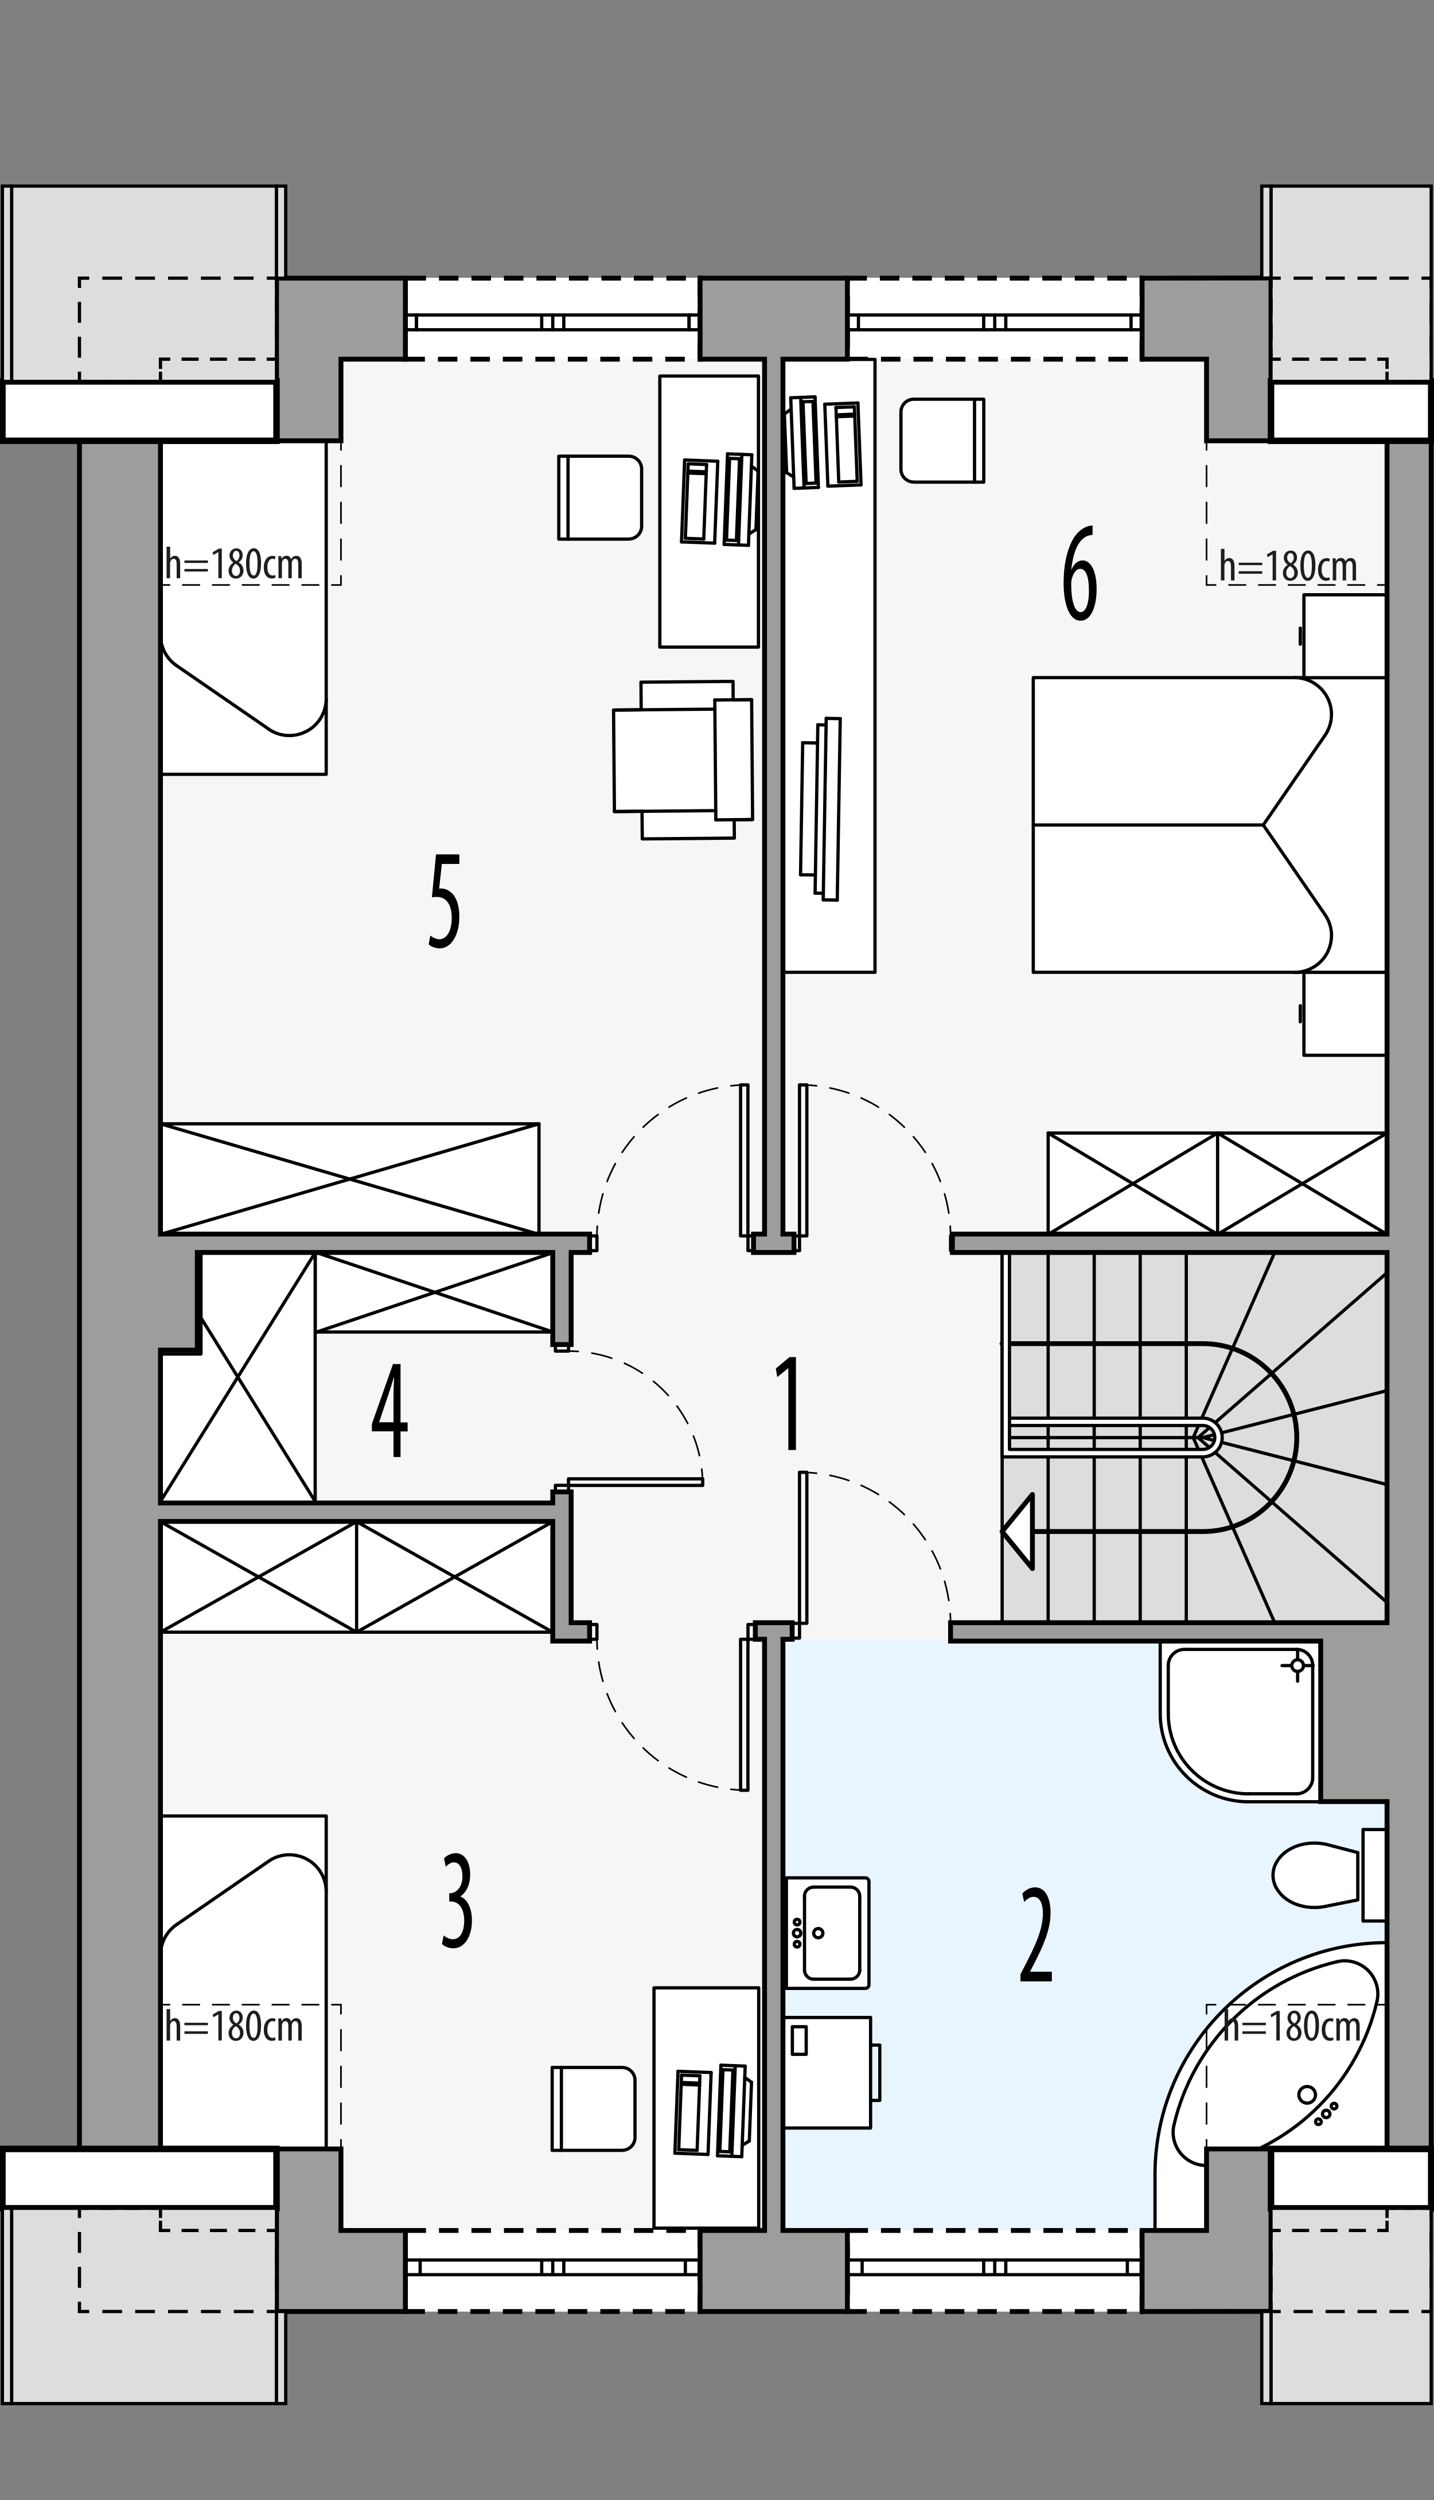 <?xml version="1.0" encoding="UTF-8"?><svg id="a" xmlns="http://www.w3.org/2000/svg" viewBox="0 0 220.72 384.78"><rect x="0" y="0" width="220.72" height="384.78" fill="#808080" stroke="none"/><rect x="12.23" y="42.75" width="208.06" height="313" transform="translate(232.52 398.5) rotate(-180)" style="fill:#f6f6f6; stroke-width:0px;"/><rect x="120.51" y="252.29" width="92.98" height="90.99" transform="translate(334 595.57) rotate(-180)" style="fill:#e8f5fe; stroke-width:0px;"/><path d="M130.43,42.81h45.35v12.47h-45.35v-12.47ZM62.4,55.28h45.35s0-12.47,0-12.47h-45.35s0,12.47,0,12.47ZM62.4,355.75h45.35s0-12.47,0-12.47h-45.35s0,12.47,0,12.47ZM130.43,355.75h45.35s0-12.47,0-12.47h-45.35s0,12.47,0,12.47Z" style="fill:#fff; stroke:#000; stroke-dasharray:0 0 3 2; stroke-miterlimit:10; stroke-width:.75px;"/><rect x="115.13" y="250.02" width="1.13" height="2.27" style="fill:none; stroke:#000; stroke-linecap:round; stroke-linejoin:round; stroke-width:.5px;"/><rect x="90.75" y="250.02" width="1.13" height="2.27" style="fill:none; stroke:#000; stroke-linecap:round; stroke-linejoin:round; stroke-width:.5px;"/><rect x="113.99" y="252.29" width="1.13" height="23.24" style="fill:none; stroke:#000; stroke-linecap:round; stroke-linejoin:round; stroke-width:.5px;"/><path d="M91.88,252.29c0,.5.02,1,.05,1.5" style="fill:none; stroke:#000; stroke-linecap:round; stroke-linejoin:round; stroke-width:.25px;"/><path d="M92.15,255.8c1.51,9.95,9.33,17.88,19.35,19.45" style="fill:none; stroke:#000; stroke-dasharray:0 0 3.03 2.02; stroke-linecap:round; stroke-linejoin:round; stroke-width:.25px;"/><path d="M112.5,275.38c.49.06.99.1,1.5.12" style="fill:none; stroke:#000; stroke-linecap:round; stroke-linejoin:round; stroke-width:.25px;"/><rect x="146.31" y="250.02" width="1.13" height="2.27" style="fill:none; stroke:#000; stroke-linecap:round; stroke-linejoin:round; stroke-width:.5px;"/><rect x="121.93" y="249.84" width="1.13" height="2.27" style="fill:none; stroke:#000; stroke-linecap:round; stroke-linejoin:round; stroke-width:.5px;"/><rect x="123.06" y="226.59" width="1.13" height="23.24" style="fill:none; stroke:#000; stroke-linecap:round; stroke-linejoin:round; stroke-width:.5px;"/><path d="M146.31,249.84c0-.5-.02-1-.05-1.5" style="fill:none; stroke:#000; stroke-linecap:round; stroke-linejoin:round; stroke-width:.25px;"/><path d="M146.04,246.32c-1.51-9.95-9.33-17.88-19.35-19.45" style="fill:none; stroke:#000; stroke-dasharray:0 0 3.03 2.02; stroke-linecap:round; stroke-linejoin:round; stroke-width:.25px;"/><path d="M125.69,226.74c-.49-.06-.99-.1-1.5-.12" style="fill:none; stroke:#000; stroke-linecap:round; stroke-linejoin:round; stroke-width:.25px;"/><rect x="85.49" y="228.6" width="2.02" height="1.01" style="fill:none; stroke:#000; stroke-linecap:round; stroke-linejoin:round; stroke-width:.5px;"/><rect x="85.49" y="206.93" width="2.02" height="1.01" style="fill:none; stroke:#000; stroke-linecap:round; stroke-linejoin:round; stroke-width:.5px;"/><rect x="87.5" y="227.6" width="20.66" height="1.01" style="fill:none; stroke:#000; stroke-linecap:round; stroke-linejoin:round; stroke-width:.5px;"/><path d="M87.5,207.94c.5,0,1,.02,1.5.05" style="fill:none; stroke:#000; stroke-linecap:round; stroke-linejoin:round; stroke-width:.25px;"/><path d="M91.1,208.25c8.52,1.49,15.28,8.21,16.77,16.8" style="fill:none; stroke:#000; stroke-dasharray:0 0 3.16 2.11; stroke-linecap:round; stroke-linejoin:round; stroke-width:.25px;"/><path d="M108.01,226.1c.06.49.1.99.13,1.5" style="fill:none; stroke:#000; stroke-linecap:round; stroke-linejoin:round; stroke-width:.25px;"/><rect x="115.13" y="190.21" width="1.13" height="2.27" style="fill:none; stroke:#000; stroke-linecap:round; stroke-linejoin:round; stroke-width:.5px;"/><rect x="90.75" y="190.21" width="1.13" height="2.27" style="fill:none; stroke:#000; stroke-linecap:round; stroke-linejoin:round; stroke-width:.5px;"/><rect x="113.99" y="166.97" width="1.13" height="23.24" style="fill:none; stroke:#000; stroke-linecap:round; stroke-linejoin:round; stroke-width:.5px;"/><path d="M91.88,190.21c0-.5.02-1,.05-1.5" style="fill:none; stroke:#000; stroke-linecap:round; stroke-linejoin:round; stroke-width:.25px;"/><path d="M92.15,186.7c1.51-9.95,9.33-17.88,19.35-19.45" style="fill:none; stroke:#000; stroke-dasharray:0 0 3.03 2.02; stroke-linecap:round; stroke-linejoin:round; stroke-width:.25px;"/><path d="M112.5,167.11c.49-.06.99-.1,1.5-.12" style="fill:none; stroke:#000; stroke-linecap:round; stroke-linejoin:round; stroke-width:.25px;"/><rect x="121.93" y="190.21" width="1.13" height="2.27" style="fill:none; stroke:#000; stroke-linecap:round; stroke-linejoin:round; stroke-width:.5px;"/><rect x="146.31" y="190.21" width="1.13" height="2.27" style="fill:none; stroke:#000; stroke-linecap:round; stroke-linejoin:round; stroke-width:.5px;"/><rect x="123.06" y="166.97" width="1.13" height="23.24" style="fill:none; stroke:#000; stroke-linecap:round; stroke-linejoin:round; stroke-width:.5px;"/><path d="M146.31,190.21c0-.5-.02-1-.05-1.5" style="fill:none; stroke:#000; stroke-linecap:round; stroke-linejoin:round; stroke-width:.25px;"/><path d="M146.04,186.7c-1.51-9.95-9.33-17.88-19.35-19.45" style="fill:none; stroke:#000; stroke-dasharray:0 0 3.03 2.02; stroke-linecap:round; stroke-linejoin:round; stroke-width:.25px;"/><path d="M125.69,167.11c-.49-.06-.99-.1-1.5-.12" style="fill:none; stroke:#000; stroke-linecap:round; stroke-linejoin:round; stroke-width:.25px;"/><rect x="154.24" y="192.76" width="59.24" height="56.98" transform="translate(367.73 442.5) rotate(-180)" style="fill:#ddd; stroke:#000; stroke-linecap:round; stroke-linejoin:round; stroke-width:.5px;"/><line x1="161.33" y1="221.25" x2="161.33" y2="192.76" style="fill:none; stroke:#000; stroke-linecap:round; stroke-linejoin:round; stroke-width:.5px;"/><line x1="168.42" y1="221.25" x2="168.42" y2="192.76" style="fill:none; stroke:#000; stroke-linecap:round; stroke-linejoin:round; stroke-width:.5px;"/><line x1="175.5" y1="221.25" x2="175.5" y2="192.76" style="fill:none; stroke:#000; stroke-linecap:round; stroke-linejoin:round; stroke-width:.5px;"/><line x1="161.33" y1="221.25" x2="161.33" y2="249.74" style="fill:none; stroke:#000; stroke-linecap:round; stroke-linejoin:round; stroke-width:.5px;"/><line x1="168.42" y1="221.25" x2="168.42" y2="249.74" style="fill:none; stroke:#000; stroke-linecap:round; stroke-linejoin:round; stroke-width:.5px;"/><line x1="175.5" y1="221.25" x2="175.5" y2="249.74" style="fill:none; stroke:#000; stroke-linecap:round; stroke-linejoin:round; stroke-width:.5px;"/><line x1="182.59" y1="221.25" x2="182.59" y2="249.74" style="fill:none; stroke:#000; stroke-linecap:round; stroke-linejoin:round; stroke-width:.5px;"/><line x1="185.14" y1="221.25" x2="213.49" y2="228.48" style="fill:none; stroke:#000; stroke-linecap:round; stroke-linejoin:round; stroke-width:.5px;"/><line x1="154.24" y1="221.25" x2="185.14" y2="221.25" style="fill:none; stroke:#000; stroke-linecap:round; stroke-linejoin:round; stroke-width:.5px;"/><line x1="183.66" y1="221.25" x2="196.2" y2="249.74" style="fill:none; stroke:#000; stroke-linecap:round; stroke-linejoin:round; stroke-width:.5px;"/><line x1="184.4" y1="221.25" x2="213.49" y2="246.62" style="fill:none; stroke:#000; stroke-linecap:round; stroke-linejoin:round; stroke-width:.5px;"/><line x1="182.59" y1="221.25" x2="182.59" y2="192.76" style="fill:none; stroke:#000; stroke-linecap:round; stroke-linejoin:round; stroke-width:.5px;"/><line x1="185.14" y1="221.25" x2="213.49" y2="214.02" style="fill:none; stroke:#000; stroke-linecap:round; stroke-linejoin:round; stroke-width:.5px;"/><line x1="183.66" y1="221.25" x2="196.2" y2="192.76" style="fill:none; stroke:#000; stroke-linecap:round; stroke-linejoin:round; stroke-width:.5px;"/><line x1="184.4" y1="221.25" x2="213.49" y2="195.88" style="fill:none; stroke:#000; stroke-linecap:round; stroke-linejoin:round; stroke-width:.5px;"/><path d="M158.91,235.71h26.23c7.98,0,14.46-6.47,14.46-14.46s-6.47-14.46-14.46-14.46h-30.9" style="fill:none; stroke:#000; stroke-linecap:round; stroke-linejoin:round; stroke-width:.75px;"/><path d="M154.24,192.76v31.46s30.9,0,30.9,0c1.64,0,2.98-1.33,2.98-2.98,0-1.64-1.33-2.98-2.98-2.98h-29.76s0,1.13,0,1.13h29.76c1.02,0,1.84.82,1.84,1.84s-.82,1.84-1.84,1.84h-29.76v-30.33s-1.13,0-1.13,0Z" style="fill:#fff; stroke:#000; stroke-linecap:round; stroke-linejoin:round; stroke-width:.5px;"/><polygon points="158.91 241.41 154.24 235.71 158.91 230 158.91 241.41" style="fill:#fff; stroke:#000; stroke-linecap:round; stroke-linejoin:round; stroke-width:.75px;"/><rect x="209.8" y="281.57" width="3.69" height="14.08" transform="translate(423.29 577.22) rotate(-180)" style="fill:#fff; stroke:#000; stroke-linecap:round; stroke-linejoin:round; stroke-width:.5px;"/><rect x="120.51" y="55.32" width="14.17" height="94.32" style="fill:#fff; stroke:#000; stroke-linecap:round; stroke-linejoin:round; stroke-width:.5px;"/><line x1="125.88" y1="111.55" x2="125.46" y2="137.46" style="fill:#fff; stroke:#000; stroke-linecap:round; stroke-linejoin:round; stroke-width:.5px;"/><line x1="129.33" y1="110.6" x2="128.87" y2="138.53" style="fill:#fff; stroke:#000; stroke-linecap:round; stroke-linejoin:round; stroke-width:.5px;"/><line x1="127.17" y1="110.56" x2="126.71" y2="138.49" style="fill:#fff; stroke:#000; stroke-linecap:round; stroke-linejoin:round; stroke-width:.5px;"/><line x1="123.55" y1="114.31" x2="123.22" y2="134.63" style="fill:#fff; stroke:#000; stroke-linecap:round; stroke-linejoin:round; stroke-width:.5px;"/><line x1="125.46" y1="137.46" x2="126.73" y2="137.48" style="fill:#fff; stroke:#000; stroke-linecap:round; stroke-linejoin:round; stroke-width:.5px;"/><line x1="123.22" y1="134.63" x2="125.5" y2="134.66" style="fill:#fff; stroke:#000; stroke-linecap:round; stroke-linejoin:round; stroke-width:.5px;"/><line x1="125.88" y1="111.55" x2="127.15" y2="111.58" style="fill:#fff; stroke:#000; stroke-linecap:round; stroke-linejoin:round; stroke-width:.5px;"/><line x1="123.55" y1="114.31" x2="125.84" y2="114.35" style="fill:#fff; stroke:#000; stroke-linecap:round; stroke-linejoin:round; stroke-width:.5px;"/><line x1="127.17" y1="110.56" x2="129.33" y2="110.6" style="fill:#fff; stroke:#000; stroke-linecap:round; stroke-linejoin:round; stroke-width:.5px;"/><line x1="126.71" y1="138.49" x2="128.87" y2="138.53" style="fill:#fff; stroke:#000; stroke-linecap:round; stroke-linejoin:round; stroke-width:.5px;"/><rect x="161.33" y="174.38" width="52.16" height="15.59" transform="translate(374.82 364.35) rotate(-180)" style="fill:#fff; stroke:#000; stroke-linecap:round; stroke-linejoin:round; stroke-width:.5px;"/><line x1="187.41" y1="189.97" x2="187.41" y2="174.38" style="fill:#fff; stroke:#000; stroke-linecap:round; stroke-linejoin:round; stroke-width:.5px;"/><line x1="187.41" y1="189.97" x2="213.49" y2="174.38" style="fill:#fff; stroke:#000; stroke-linecap:round; stroke-linejoin:round; stroke-width:.5px;"/><line x1="161.33" y1="174.38" x2="187.41" y2="189.97" style="fill:#fff; stroke:#000; stroke-linecap:round; stroke-linejoin:round; stroke-width:.5px;"/><line x1="187.41" y1="174.38" x2="161.33" y2="189.97" style="fill:#fff; stroke:#000; stroke-linecap:round; stroke-linejoin:round; stroke-width:.5px;"/><line x1="213.49" y1="189.97" x2="187.41" y2="174.38" style="fill:#fff; stroke:#000; stroke-linecap:round; stroke-linejoin:round; stroke-width:.5px;"/><rect x="24.27" y="172.96" width="58.69" height="17.01" transform="translate(107.23 362.93) rotate(-180)" style="fill:#fff; stroke:#000; stroke-linecap:round; stroke-linejoin:round; stroke-width:.5px;"/><line x1="24.7" y1="189.97" x2="82.96" y2="172.96" style="fill:#fff; stroke:#000; stroke-linecap:round; stroke-linejoin:round; stroke-width:.5px;"/><line x1="82.96" y1="189.97" x2="24.7" y2="172.96" style="fill:#fff; stroke:#000; stroke-linecap:round; stroke-linejoin:round; stroke-width:.5px;"/><rect x="48.51" y="192.8" width="36.57" height="12.19" transform="translate(133.59 397.8) rotate(-180)" style="fill:#fff; stroke:#000; stroke-linecap:round; stroke-linejoin:round; stroke-width:.5px;"/><line x1="48.78" y1="204.99" x2="85.08" y2="192.8" style="fill:#fff; stroke:#000; stroke-linecap:round; stroke-linejoin:round; stroke-width:.5px;"/><line x1="85.08" y1="204.99" x2="48.78" y2="192.8" style="fill:#fff; stroke:#000; stroke-linecap:round; stroke-linejoin:round; stroke-width:.5px;"/><polygon points="48.51 231.35 48.51 192.8 30.94 192.8 30.94 208.39 24.7 208.39 24.7 231.35 48.51 231.35" style="fill:#fff; stroke:#000; stroke-linecap:round; stroke-linejoin:round; stroke-width:.5px;"/><line x1="48.51" y1="231.07" x2="30.94" y2="202.83" style="fill:#fff; stroke:#000; stroke-linecap:round; stroke-linejoin:round; stroke-width:.5px;"/><line x1="48.51" y1="192.8" x2="24.7" y2="231.07" style="fill:#fff; stroke:#000; stroke-linecap:round; stroke-linejoin:round; stroke-width:.5px;"/><rect x="24.7" y="234.19" width="60.38" height="17.01" transform="translate(109.78 485.39) rotate(-180)" style="fill:#fff; stroke:#000; stroke-linecap:round; stroke-linejoin:round; stroke-width:.5px;"/><line x1="54.89" y1="234.19" x2="54.89" y2="251.2" style="fill:#fff; stroke:#000; stroke-linecap:round; stroke-linejoin:round; stroke-width:.5px;"/><line x1="54.89" y1="234.19" x2="24.7" y2="251.2" style="fill:#fff; stroke:#000; stroke-linecap:round; stroke-linejoin:round; stroke-width:.5px;"/><line x1="85.08" y1="251.2" x2="54.89" y2="234.19" style="fill:#fff; stroke:#000; stroke-linecap:round; stroke-linejoin:round; stroke-width:.5px;"/><line x1="54.89" y1="251.2" x2="85.08" y2="234.19" style="fill:#fff; stroke:#000; stroke-linecap:round; stroke-linejoin:round; stroke-width:.5px;"/><line x1="24.7" y1="234.19" x2="54.89" y2="251.2" style="fill:#fff; stroke:#000; stroke-linecap:round; stroke-linejoin:round; stroke-width:.5px;"/><rect x="159.04" y="104.29" width="54.43" height="45.35" style="fill:#fff; stroke:#000; stroke-linecap:round; stroke-linejoin:round; stroke-width:.5px;"/><line x1="194.44" y1="126.97" x2="159.04" y2="126.97" style="fill:#fff; stroke:#000; stroke-linecap:round; stroke-linejoin:round; stroke-width:.5px;"/><path d="M203.94,113.18c.65-.95,1-2.07,1-3.22,0-3.13-2.54-5.67-5.67-5.67" style="fill:#fff; stroke:#000; stroke-linecap:round; stroke-linejoin:round; stroke-width:.5px;"/><line x1="200.14" y1="157.26" x2="200.14" y2="154.78" style="fill:#fff; stroke:#000; stroke-linecap:round; stroke-linejoin:round; stroke-width:.5px;"/><rect x="200.7" y="149.65" width="12.76" height="12.76" style="fill:#fff; stroke:#000; stroke-linecap:round; stroke-linejoin:round; stroke-width:.5px;"/><path d="M199.27,149.65c1.15,0,2.27-.35,3.22-1,2.58-1.78,3.23-5.31,1.45-7.88" style="fill:#fff; stroke:#000; stroke-linecap:round; stroke-linejoin:round; stroke-width:.5px;"/><line x1="203.94" y1="140.76" x2="194.44" y2="126.97" style="fill:#fff; stroke:#000; stroke-linecap:round; stroke-linejoin:round; stroke-width:.5px;"/><line x1="203.94" y1="113.18" x2="194.44" y2="126.97" style="fill:#fff; stroke:#000; stroke-linecap:round; stroke-linejoin:round; stroke-width:.5px;"/><line x1="200.14" y1="96.67" x2="200.14" y2="99.15" style="fill:#fff; stroke:#000; stroke-linecap:round; stroke-linejoin:round; stroke-width:.5px;"/><rect x="200.7" y="91.54" width="12.76" height="12.76" style="fill:#fff; stroke:#000; stroke-linecap:round; stroke-linejoin:round; stroke-width:.5px;"/><rect x="24.7" y="63.91" width="25.51" height="55.26" style="fill:#fff; stroke:#000; stroke-linecap:round; stroke-linejoin:round; stroke-width:.5px;"/><path d="M27.16,102.43c-1.54-1.06-2.45-2.8-2.45-4.67" style="fill:#fff; stroke:#000; stroke-linecap:round; stroke-linejoin:round; stroke-width:.5px;"/><line x1="41.33" y1="112.19" x2="27.16" y2="102.43" style="fill:#fff; stroke:#000; stroke-linecap:round; stroke-linejoin:round; stroke-width:.5px;"/><path d="M50.21,107.53c0,1.15-.35,2.27-1,3.22-1.78,2.58-5.31,3.23-7.88,1.45" style="fill:#fff; stroke:#000; stroke-linecap:round; stroke-linejoin:round; stroke-width:.5px;"/><rect x="101.56" y="57.87" width="15.18" height="41.72" style="fill:#fff; stroke:#000; stroke-linecap:round; stroke-linejoin:round; stroke-width:.5px;"/><path d="M96.78,82.97h-10.77v-12.76h10.77c1.1,0,1.98.89,1.98,1.98v8.79c0,1.1-.89,1.98-1.98,1.98Z" style="fill:#fff; stroke:#000; stroke-linecap:round; stroke-linejoin:round; stroke-width:.5px;"/><line x1="87.43" y1="70.21" x2="87.43" y2="82.97" style="fill:#fff; stroke:#000; stroke-linecap:round; stroke-linejoin:round; stroke-width:.5px;"/><path d="M140.65,74.2h10.77v-12.76h-10.77c-1.1,0-1.98.89-1.98,1.98v8.79c0,1.1.89,1.98,1.98,1.98Z" style="fill:#fff; stroke:#000; stroke-linecap:round; stroke-linejoin:round; stroke-width:.5px;"/><line x1="150" y1="61.44" x2="150" y2="74.2" style="fill:#fff; stroke:#000; stroke-linecap:round; stroke-linejoin:round; stroke-width:.5px;"/><line x1="108.32" y1="82.96" x2="108.7" y2="72.9" style="fill:#fff; stroke:#000; stroke-linecap:round; stroke-linejoin:round; stroke-width:.5px;"/><line x1="105.87" y1="72.8" x2="105.49" y2="82.85" style="fill:#fff; stroke:#000; stroke-linecap:round; stroke-linejoin:round; stroke-width:.5px;"/><line x1="105.49" y1="82.85" x2="108.32" y2="82.96" style="fill:#fff; stroke:#000; stroke-linecap:round; stroke-linejoin:round; stroke-width:.5px;"/><line x1="104.9" y1="83.4" x2="110" y2="83.59" style="fill:#fff; stroke:#000; stroke-linecap:round; stroke-linejoin:round; stroke-width:.5px;"/><line x1="108.7" y1="72.9" x2="105.87" y2="72.8" style="fill:#fff; stroke:#000; stroke-linecap:round; stroke-linejoin:round; stroke-width:.5px;"/><line x1="108.71" y1="72.62" x2="105.88" y2="72.51" style="fill:#fff; stroke:#000; stroke-linecap:round; stroke-linejoin:round; stroke-width:.5px;"/><line x1="108.76" y1="71.49" x2="105.92" y2="71.38" style="fill:#fff; stroke:#000; stroke-linecap:round; stroke-linejoin:round; stroke-width:.5px;"/><line x1="108.71" y1="72.62" x2="108.76" y2="71.49" style="fill:#fff; stroke:#000; stroke-linecap:round; stroke-linejoin:round; stroke-width:.5px;"/><line x1="105.92" y1="71.38" x2="105.88" y2="72.51" style="fill:#fff; stroke:#000; stroke-linecap:round; stroke-linejoin:round; stroke-width:.5px;"/><line x1="110.48" y1="70.99" x2="105.38" y2="70.79" style="fill:#fff; stroke:#000; stroke-linecap:round; stroke-linejoin:round; stroke-width:.5px;"/><line x1="110" y1="83.59" x2="110.48" y2="70.99" style="fill:#fff; stroke:#000; stroke-linecap:round; stroke-linejoin:round; stroke-width:.5px;"/><line x1="105.38" y1="70.79" x2="104.9" y2="83.4" style="fill:#fff; stroke:#000; stroke-linecap:round; stroke-linejoin:round; stroke-width:.5px;"/><line x1="113.67" y1="83.87" x2="114.19" y2="69.94" style="fill:#fff; stroke:#000; stroke-linecap:round; stroke-linejoin:round; stroke-width:.5px;"/><line x1="115.2" y1="83.93" x2="115.72" y2="69.99" style="fill:#fff; stroke:#000; stroke-linecap:round; stroke-linejoin:round; stroke-width:.5px;"/><line x1="115.72" y1="69.99" x2="111.98" y2="69.85" style="fill:#fff; stroke:#000; stroke-linecap:round; stroke-linejoin:round; stroke-width:.5px;"/><line x1="115.2" y1="83.93" x2="111.46" y2="83.79" style="fill:#fff; stroke:#000; stroke-linecap:round; stroke-linejoin:round; stroke-width:.5px;"/><line x1="111.46" y1="83.79" x2="111.98" y2="69.85" style="fill:#fff; stroke:#000; stroke-linecap:round; stroke-linejoin:round; stroke-width:.5px;"/><line x1="116.69" y1="72.49" x2="115.66" y2="71.74" style="fill:#fff; stroke:#000; stroke-linecap:round; stroke-linejoin:round; stroke-width:.5px;"/><line x1="116.35" y1="81.52" x2="116.69" y2="72.49" style="fill:#fff; stroke:#000; stroke-linecap:round; stroke-linejoin:round; stroke-width:.5px;"/><line x1="116.35" y1="81.52" x2="115.26" y2="82.19" style="fill:#fff; stroke:#000; stroke-linecap:round; stroke-linejoin:round; stroke-width:.5px;"/><line x1="113.35" y1="83.18" x2="113.83" y2="70.6" style="fill:#fff; stroke:#000; stroke-linecap:round; stroke-linejoin:round; stroke-width:.5px;"/><line x1="111.82" y1="83.12" x2="112.3" y2="70.55" style="fill:#fff; stroke:#000; stroke-linecap:round; stroke-linejoin:round; stroke-width:.5px;"/><line x1="113.83" y1="70.6" x2="112.3" y2="70.55" style="fill:#fff; stroke:#000; stroke-linecap:round; stroke-linejoin:round; stroke-width:.5px;"/><line x1="113.35" y1="83.18" x2="111.82" y2="83.12" style="fill:#fff; stroke:#000; stroke-linecap:round; stroke-linejoin:round; stroke-width:.5px;"/><line x1="129.1" y1="74.19" x2="128.73" y2="64.13" style="fill:#fff; stroke:#000; stroke-linecap:round; stroke-linejoin:round; stroke-width:.5px;"/><line x1="131.56" y1="64.03" x2="131.94" y2="74.08" style="fill:#fff; stroke:#000; stroke-linecap:round; stroke-linejoin:round; stroke-width:.5px;"/><line x1="131.94" y1="74.08" x2="129.1" y2="74.19" style="fill:#fff; stroke:#000; stroke-linecap:round; stroke-linejoin:round; stroke-width:.5px;"/><line x1="132.53" y1="74.63" x2="127.43" y2="74.82" style="fill:#fff; stroke:#000; stroke-linecap:round; stroke-linejoin:round; stroke-width:.5px;"/><line x1="128.73" y1="64.13" x2="131.56" y2="64.03" style="fill:#fff; stroke:#000; stroke-linecap:round; stroke-linejoin:round; stroke-width:.5px;"/><line x1="128.71" y1="63.85" x2="131.55" y2="63.74" style="fill:#fff; stroke:#000; stroke-linecap:round; stroke-linejoin:round; stroke-width:.5px;"/><line x1="128.67" y1="62.72" x2="131.5" y2="62.61" style="fill:#fff; stroke:#000; stroke-linecap:round; stroke-linejoin:round; stroke-width:.5px;"/><line x1="128.71" y1="63.85" x2="128.67" y2="62.72" style="fill:#fff; stroke:#000; stroke-linecap:round; stroke-linejoin:round; stroke-width:.5px;"/><line x1="131.5" y1="62.61" x2="131.55" y2="63.74" style="fill:#fff; stroke:#000; stroke-linecap:round; stroke-linejoin:round; stroke-width:.5px;"/><line x1="126.95" y1="62.21" x2="132.05" y2="62.02" style="fill:#fff; stroke:#000; stroke-linecap:round; stroke-linejoin:round; stroke-width:.5px;"/><line x1="127.43" y1="74.82" x2="126.95" y2="62.21" style="fill:#fff; stroke:#000; stroke-linecap:round; stroke-linejoin:round; stroke-width:.5px;"/><line x1="132.05" y1="62.02" x2="132.53" y2="74.63" style="fill:#fff; stroke:#000; stroke-linecap:round; stroke-linejoin:round; stroke-width:.5px;"/><line x1="123.76" y1="75.1" x2="123.24" y2="61.17" style="fill:#fff; stroke:#000; stroke-linecap:round; stroke-linejoin:round; stroke-width:.5px;"/><line x1="122.23" y1="75.16" x2="121.71" y2="61.22" style="fill:#fff; stroke:#000; stroke-linecap:round; stroke-linejoin:round; stroke-width:.5px;"/><line x1="121.71" y1="61.22" x2="125.45" y2="61.08" style="fill:#fff; stroke:#000; stroke-linecap:round; stroke-linejoin:round; stroke-width:.5px;"/><line x1="122.23" y1="75.16" x2="125.97" y2="75.02" style="fill:#fff; stroke:#000; stroke-linecap:round; stroke-linejoin:round; stroke-width:.5px;"/><line x1="125.97" y1="75.02" x2="125.45" y2="61.08" style="fill:#fff; stroke:#000; stroke-linecap:round; stroke-linejoin:round; stroke-width:.5px;"/><line x1="120.73" y1="63.72" x2="121.77" y2="62.97" style="fill:#fff; stroke:#000; stroke-linecap:round; stroke-linejoin:round; stroke-width:.5px;"/><line x1="121.08" y1="72.75" x2="120.73" y2="63.72" style="fill:#fff; stroke:#000; stroke-linecap:round; stroke-linejoin:round; stroke-width:.5px;"/><line x1="121.08" y1="72.75" x2="122.17" y2="73.42" style="fill:#fff; stroke:#000; stroke-linecap:round; stroke-linejoin:round; stroke-width:.5px;"/><line x1="124.08" y1="74.41" x2="123.6" y2="61.83" style="fill:#fff; stroke:#000; stroke-linecap:round; stroke-linejoin:round; stroke-width:.5px;"/><line x1="125.61" y1="74.35" x2="125.13" y2="61.78" style="fill:#fff; stroke:#000; stroke-linecap:round; stroke-linejoin:round; stroke-width:.5px;"/><line x1="123.6" y1="61.83" x2="125.13" y2="61.78" style="fill:#fff; stroke:#000; stroke-linecap:round; stroke-linejoin:round; stroke-width:.5px;"/><line x1="124.08" y1="74.41" x2="125.61" y2="74.35" style="fill:#fff; stroke:#000; stroke-linecap:round; stroke-linejoin:round; stroke-width:.5px;"/><polygon points="94.57 124.9 94.44 109.28 98.69 109.24 98.66 104.99 112.83 104.87 112.85 107.7 115.69 107.68 115.84 126.13 113.01 126.16 113.03 128.99 98.86 129.11 98.82 124.86 94.57 124.9" style="fill:#fff; stroke:#000; stroke-linecap:round; stroke-linejoin:round; stroke-width:.5px;"/><line x1="94.57" y1="124.9" x2="110.16" y2="124.76" style="fill:#fff; stroke:#000; stroke-linecap:round; stroke-linejoin:round; stroke-width:.5px;"/><line x1="110.02" y1="107.73" x2="110.18" y2="126.18" style="fill:#fff; stroke:#000; stroke-linecap:round; stroke-linejoin:round; stroke-width:.5px;"/><line x1="94.44" y1="109.28" x2="110.03" y2="109.14" style="fill:#fff; stroke:#000; stroke-linecap:round; stroke-linejoin:round; stroke-width:.5px;"/><line x1="115.69" y1="107.68" x2="110.02" y2="107.73" style="fill:#fff; stroke:#000; stroke-linecap:round; stroke-linejoin:round; stroke-width:.5px;"/><line x1="115.84" y1="126.13" x2="110.18" y2="126.18" style="fill:#fff; stroke:#000; stroke-linecap:round; stroke-linejoin:round; stroke-width:.5px;"/><rect x="100.66" y="305.94" width="16.12" height="36.98" style="fill:#fff; stroke:#000; stroke-linecap:round; stroke-linejoin:round; stroke-width:.5px;"/><path d="M95.76,330.95h-10.77s0-12.76,0-12.76h10.77c1.1,0,1.98.89,1.98,1.98v8.79c0,1.1-.89,1.98-1.98,1.98Z" style="fill:#fff; stroke:#000; stroke-linecap:round; stroke-linejoin:round; stroke-width:.5px;"/><line x1="86.41" y1="318.2" x2="86.41" y2="330.95" style="fill:#fff; stroke:#000; stroke-linecap:round; stroke-linejoin:round; stroke-width:.5px;"/><line x1="107.3" y1="330.95" x2="107.68" y2="320.89" style="fill:#fff; stroke:#000; stroke-linecap:round; stroke-linejoin:round; stroke-width:.5px;"/><line x1="104.85" y1="320.78" x2="104.47" y2="330.84" style="fill:#fff; stroke:#000; stroke-linecap:round; stroke-linejoin:round; stroke-width:.5px;"/><line x1="104.47" y1="330.84" x2="107.3" y2="330.95" style="fill:#fff; stroke:#000; stroke-linecap:round; stroke-linejoin:round; stroke-width:.5px;"/><line x1="103.88" y1="331.38" x2="108.98" y2="331.58" style="fill:#fff; stroke:#000; stroke-linecap:round; stroke-linejoin:round; stroke-width:.5px;"/><line x1="107.68" y1="320.89" x2="104.85" y2="320.78" style="fill:#fff; stroke:#000; stroke-linecap:round; stroke-linejoin:round; stroke-width:.5px;"/><line x1="107.69" y1="320.61" x2="104.86" y2="320.5" style="fill:#fff; stroke:#000; stroke-linecap:round; stroke-linejoin:round; stroke-width:.5px;"/><line x1="107.73" y1="319.47" x2="104.9" y2="319.37" style="fill:#fff; stroke:#000; stroke-linecap:round; stroke-linejoin:round; stroke-width:.5px;"/><line x1="107.69" y1="320.61" x2="107.73" y2="319.47" style="fill:#fff; stroke:#000; stroke-linecap:round; stroke-linejoin:round; stroke-width:.5px;"/><line x1="104.9" y1="319.37" x2="104.86" y2="320.5" style="fill:#fff; stroke:#000; stroke-linecap:round; stroke-linejoin:round; stroke-width:.5px;"/><line x1="109.46" y1="318.97" x2="104.36" y2="318.78" style="fill:#fff; stroke:#000; stroke-linecap:round; stroke-linejoin:round; stroke-width:.5px;"/><line x1="108.98" y1="331.58" x2="109.46" y2="318.97" style="fill:#fff; stroke:#000; stroke-linecap:round; stroke-linejoin:round; stroke-width:.5px;"/><line x1="104.36" y1="318.78" x2="103.88" y2="331.38" style="fill:#fff; stroke:#000; stroke-linecap:round; stroke-linejoin:round; stroke-width:.5px;"/><line x1="112.64" y1="331.86" x2="113.17" y2="317.92" style="fill:#fff; stroke:#000; stroke-linecap:round; stroke-linejoin:round; stroke-width:.5px;"/><line x1="114.17" y1="331.92" x2="114.7" y2="317.98" style="fill:#fff; stroke:#000; stroke-linecap:round; stroke-linejoin:round; stroke-width:.5px;"/><line x1="114.7" y1="317.98" x2="110.96" y2="317.84" style="fill:#fff; stroke:#000; stroke-linecap:round; stroke-linejoin:round; stroke-width:.5px;"/><line x1="114.17" y1="331.92" x2="110.44" y2="331.78" style="fill:#fff; stroke:#000; stroke-linecap:round; stroke-linejoin:round; stroke-width:.5px;"/><line x1="110.44" y1="331.78" x2="110.96" y2="317.84" style="fill:#fff; stroke:#000; stroke-linecap:round; stroke-linejoin:round; stroke-width:.5px;"/><line x1="115.67" y1="320.47" x2="114.63" y2="319.72" style="fill:#fff; stroke:#000; stroke-linecap:round; stroke-linejoin:round; stroke-width:.5px;"/><line x1="115.33" y1="329.51" x2="115.67" y2="320.47" style="fill:#fff; stroke:#000; stroke-linecap:round; stroke-linejoin:round; stroke-width:.5px;"/><line x1="115.33" y1="329.51" x2="114.24" y2="330.17" style="fill:#fff; stroke:#000; stroke-linecap:round; stroke-linejoin:round; stroke-width:.5px;"/><line x1="112.33" y1="331.17" x2="112.81" y2="318.59" style="fill:#fff; stroke:#000; stroke-linecap:round; stroke-linejoin:round; stroke-width:.5px;"/><line x1="110.8" y1="331.11" x2="111.28" y2="318.53" style="fill:#fff; stroke:#000; stroke-linecap:round; stroke-linejoin:round; stroke-width:.5px;"/><line x1="112.81" y1="318.59" x2="111.28" y2="318.53" style="fill:#fff; stroke:#000; stroke-linecap:round; stroke-linejoin:round; stroke-width:.5px;"/><line x1="112.33" y1="331.17" x2="110.8" y2="331.11" style="fill:#fff; stroke:#000; stroke-linecap:round; stroke-linejoin:round; stroke-width:.5px;"/><rect x="24.7" y="279.49" width="25.51" height="55.26" style="fill:#fff; stroke:#000; stroke-linecap:round; stroke-linejoin:round; stroke-width:.5px;"/><path d="M27.16,296.22c-1.54,1.06-2.45,2.8-2.45,4.67" style="fill:#fff; stroke:#000; stroke-linecap:round; stroke-linejoin:round; stroke-width:.5px;"/><line x1="41.33" y1="286.46" x2="27.16" y2="296.22" style="fill:#fff; stroke:#000; stroke-linecap:round; stroke-linejoin:round; stroke-width:.5px;"/><path d="M50.21,291.13c0-1.15-.35-2.27-1-3.22-1.78-2.58-5.31-3.23-7.88-1.45" style="fill:#fff; stroke:#000; stroke-linecap:round; stroke-linejoin:round; stroke-width:.5px;"/><path d="M202.33,283.65c-.8,0-1.6.12-2.37.34-.7.21-1.37.53-1.97.96-.62.44-1.13,1-1.51,1.66-.35.61-.54,1.3-.54,2s.19,1.39.54,2c.38.65.89,1.22,1.51,1.66s1.26.75,1.97.96c.77.23,1.56.34,2.37.34.65,0,1.29-.08,1.92-.22l4.74-.95v-7.28s-4.74-1.24-4.74-1.24c-.63-.15-1.28-.22-1.92-.22Z" style="fill:#fff; stroke:#000; stroke-linecap:round; stroke-linejoin:round; stroke-width:.5px;"/><polyline points="134 323.26 135.42 323.26 135.42 314.75 134 314.75" style="fill:none; stroke:#000; stroke-linecap:round; stroke-linejoin:round; stroke-width:.5px;"/><rect x="120.54" y="310.5" width="13.46" height="17.01" style="fill:#fff; stroke:#000; stroke-linecap:round; stroke-linejoin:round; stroke-width:.5px;"/><rect x="121.96" y="311.92" width="2.13" height="4.25" style="fill:#fff; stroke:#000; stroke-linecap:round; stroke-linejoin:round; stroke-width:.5px;"/><path d="M133.18,306.02h-12.14v-17.01h12.14c.31,0,.57.25.57.57v15.87c0,.31-.25.57-.57.57Z" style="fill:#fff; stroke:#000; stroke-linecap:round; stroke-linejoin:round; stroke-width:.5px;"/><circle cx="122.69" cy="295.82" r=".43" style="fill:#fff; stroke:#000; stroke-linecap:round; stroke-linejoin:round; stroke-width:.5px;"/><circle cx="122.69" cy="297.52" r=".57" style="fill:#fff; stroke:#000; stroke-linecap:round; stroke-linejoin:round; stroke-width:.5px;"/><circle cx="122.69" cy="299.22" r=".43" style="fill:#fff; stroke:#000; stroke-linecap:round; stroke-linejoin:round; stroke-width:.5px;"/><line x1="123.83" y1="291.85" x2="123.83" y2="303.19" style="fill:#fff; stroke:#000; stroke-linecap:round; stroke-linejoin:round; stroke-width:.5px;"/><line x1="130.91" y1="290.43" x2="125.24" y2="290.43" style="fill:#fff; stroke:#000; stroke-linecap:round; stroke-linejoin:round; stroke-width:.5px;"/><line x1="125.24" y1="304.6" x2="130.91" y2="304.6" style="fill:#fff; stroke:#000; stroke-linecap:round; stroke-linejoin:round; stroke-width:.5px;"/><path d="M125.24,290.43c-.78,0-1.42.63-1.42,1.42" style="fill:#fff; stroke:#000; stroke-linecap:round; stroke-linejoin:round; stroke-width:.5px;"/><path d="M123.83,303.19c0,.78.63,1.42,1.42,1.42" style="fill:#fff; stroke:#000; stroke-linecap:round; stroke-linejoin:round; stroke-width:.5px;"/><circle cx="125.95" cy="297.52" r=".71" style="fill:#fff; stroke:#000; stroke-linecap:round; stroke-linejoin:round; stroke-width:.5px;"/><line x1="132.33" y1="291.85" x2="132.33" y2="303.19" style="fill:#fff; stroke:#000; stroke-linecap:round; stroke-linejoin:round; stroke-width:.5px;"/><path d="M132.33,291.85c0-.78-.63-1.42-1.42-1.42" style="fill:#fff; stroke:#000; stroke-linecap:round; stroke-linejoin:round; stroke-width:.5px;"/><path d="M130.91,304.6c.78,0,1.42-.63,1.42-1.42" style="fill:#fff; stroke:#000; stroke-linecap:round; stroke-linejoin:round; stroke-width:.5px;"/><path d="M213.49,298.98h0c-19.6,0-35.51,15.79-35.71,35.35h0v8.96h35.71v-44.3Z" style="fill:#fff; stroke:#000; stroke-linecap:round; stroke-linejoin:round; stroke-width:.5px;"/><path d="M186.83,333.15c12.46-2.92,22.19-12.65,25.11-25.11" style="fill:#fff; stroke:#000; stroke-linecap:round; stroke-linejoin:round; stroke-width:.5px;"/><path d="M211.94,308.04c.18-.77.18-1.56,0-2.33-.64-2.74-3.39-4.45-6.13-3.8" style="fill:#fff; stroke:#000; stroke-linecap:round; stroke-linejoin:round; stroke-width:.5px;"/><path d="M180.7,327.01c-.18.77-.18,1.56,0,2.33.64,2.74,3.39,4.45,6.13,3.8" style="fill:#fff; stroke:#000; stroke-linecap:round; stroke-linejoin:round; stroke-width:.5px;"/><path d="M205.81,301.91c-12.46,2.92-22.19,12.65-25.11,25.11" style="fill:#fff; stroke:#000; stroke-linecap:round; stroke-linejoin:round; stroke-width:.5px;"/><circle cx="201.2" cy="322.4" r=".71" style="fill:#fff; stroke:#000; stroke-linecap:round; stroke-linejoin:round; stroke-width:.5px;"/><circle cx="201.2" cy="322.4" r="1.28" style="fill:#fff; stroke:#000; stroke-linecap:round; stroke-linejoin:round; stroke-width:.5px;"/><circle cx="202.93" cy="326.54" r=".43" style="fill:#fff; stroke:#000; stroke-linecap:round; stroke-linejoin:round; stroke-width:.5px;"/><circle cx="204.13" cy="325.34" r=".57" style="fill:#fff; stroke:#000; stroke-linecap:round; stroke-linejoin:round; stroke-width:.5px;"/><circle cx="205.34" cy="324.14" r=".43" style="fill:#fff; stroke:#000; stroke-linecap:round; stroke-linejoin:round; stroke-width:.5px;"/><path d="M203.28,252.61h-24.7s0,11.11,0,11.11c0,7.5,6.08,13.58,13.58,13.58h11.11s0-24.7,0-24.7Z" style="fill:#fff; stroke:#000; stroke-linecap:round; stroke-linejoin:round; stroke-width:.5px;"/><line x1="199.58" y1="276.07" x2="192.17" y2="276.07" style="fill:#fff; stroke:#000; stroke-linecap:round; stroke-linejoin:round; stroke-width:.5px;"/><line x1="202.05" y1="256.32" x2="202.05" y2="273.61" style="fill:#fff; stroke:#000; stroke-linecap:round; stroke-linejoin:round; stroke-width:.5px;"/><path d="M199.58,276.07c1.36,0,2.47-1.11,2.47-2.47" style="fill:#fff; stroke:#000; stroke-linecap:round; stroke-linejoin:round; stroke-width:.5px;"/><path d="M202.05,256.32c0-1.36-1.11-2.47-2.47-2.47" style="fill:#fff; stroke:#000; stroke-linecap:round; stroke-linejoin:round; stroke-width:.5px;"/><line x1="179.82" y1="256.32" x2="179.82" y2="263.73" style="fill:#fff; stroke:#000; stroke-linecap:round; stroke-linejoin:round; stroke-width:.5px;"/><line x1="199.73" y1="256.34" x2="199.73" y2="258.74" style="fill:#fff; stroke:#000; stroke-linecap:round; stroke-linejoin:round; stroke-width:.5px;"/><line x1="202.13" y1="256.34" x2="199.73" y2="256.34" style="fill:#fff; stroke:#000; stroke-linecap:round; stroke-linejoin:round; stroke-width:.5px;"/><line x1="199.73" y1="253.94" x2="199.73" y2="256.34" style="fill:#fff; stroke:#000; stroke-linecap:round; stroke-linejoin:round; stroke-width:.5px;"/><line x1="199.73" y1="256.34" x2="197.33" y2="256.34" style="fill:#fff; stroke:#000; stroke-linecap:round; stroke-linejoin:round; stroke-width:.5px;"/><circle cx="199.73" cy="256.34" r=".9" style="fill:#fff; stroke:#000; stroke-linecap:round; stroke-linejoin:round; stroke-width:.5px;"/><path d="M182.29,253.85c-1.36,0-2.47,1.11-2.47,2.47" style="fill:#fff; stroke:#000; stroke-linecap:round; stroke-linejoin:round; stroke-width:.5px;"/><path d="M179.82,263.73c0,6.82,5.53,12.35,12.35,12.35" style="fill:#fff; stroke:#000; stroke-linecap:round; stroke-linejoin:round; stroke-width:.5px;"/><line x1="199.58" y1="253.85" x2="182.29" y2="253.85" style="fill:#fff; stroke:#000; stroke-linecap:round; stroke-linejoin:round; stroke-width:.5px;"/><line x1="175.79" y1="50.75" x2="130.43" y2="50.75" style="fill:none; stroke:#000; stroke-linecap:round; stroke-linejoin:round; stroke-width:.5px;"/><line x1="175.79" y1="48.48" x2="130.43" y2="48.48" style="fill:none; stroke:#000; stroke-linecap:round; stroke-linejoin:round; stroke-width:.5px;"/><line x1="174.09" y1="48.48" x2="174.09" y2="50.75" style="fill:none; stroke:#000; stroke-linecap:round; stroke-linejoin:round; stroke-width:.5px;"/><line x1="132.13" y1="48.48" x2="132.13" y2="50.75" style="fill:none; stroke:#000; stroke-linecap:round; stroke-linejoin:round; stroke-width:.5px;"/><line x1="154.81" y1="48.48" x2="154.81" y2="50.75" style="fill:none; stroke:#000; stroke-linecap:round; stroke-linejoin:round; stroke-width:.5px;"/><line x1="153.11" y1="48.48" x2="153.11" y2="50.75" style="fill:none; stroke:#000; stroke-linecap:round; stroke-linejoin:round; stroke-width:.5px;"/><line x1="151.41" y1="48.48" x2="151.41" y2="50.75" style="fill:none; stroke:#000; stroke-linecap:round; stroke-linejoin:round; stroke-width:.5px;"/><line x1="64.67" y1="350.08" x2="64.67" y2="347.82" style="fill:none; stroke:#000; stroke-linecap:round; stroke-linejoin:round; stroke-width:.5px;"/><line x1="105.49" y1="350.08" x2="105.49" y2="347.82" style="fill:none; stroke:#000; stroke-linecap:round; stroke-linejoin:round; stroke-width:.5px;"/><line x1="62.4" y1="347.82" x2="107.76" y2="347.82" style="fill:none; stroke:#000; stroke-linecap:round; stroke-linejoin:round; stroke-width:.5px;"/><line x1="107.76" y1="350.08" x2="62.4" y2="350.08" style="fill:none; stroke:#000; stroke-linecap:round; stroke-linejoin:round; stroke-width:.5px;"/><line x1="86.78" y1="347.82" x2="86.78" y2="350.08" style="fill:none; stroke:#000; stroke-linecap:round; stroke-linejoin:round; stroke-width:.5px;"/><line x1="85.08" y1="347.82" x2="85.08" y2="350.08" style="fill:none; stroke:#000; stroke-linecap:round; stroke-linejoin:round; stroke-width:.5px;"/><line x1="83.38" y1="347.82" x2="83.38" y2="350.08" style="fill:none; stroke:#000; stroke-linecap:round; stroke-linejoin:round; stroke-width:.5px;"/><line x1="107.76" y1="50.75" x2="62.4" y2="50.75" style="fill:none; stroke:#000; stroke-linecap:round; stroke-linejoin:round; stroke-width:.5px;"/><line x1="107.76" y1="48.48" x2="62.4" y2="48.48" style="fill:none; stroke:#000; stroke-linecap:round; stroke-linejoin:round; stroke-width:.5px;"/><line x1="106.06" y1="48.48" x2="106.06" y2="50.75" style="fill:none; stroke:#000; stroke-linecap:round; stroke-linejoin:round; stroke-width:.5px;"/><line x1="64.1" y1="48.48" x2="64.1" y2="50.75" style="fill:none; stroke:#000; stroke-linecap:round; stroke-linejoin:round; stroke-width:.5px;"/><line x1="86.78" y1="48.48" x2="86.78" y2="50.75" style="fill:none; stroke:#000; stroke-linecap:round; stroke-linejoin:round; stroke-width:.5px;"/><line x1="85.08" y1="48.48" x2="85.08" y2="50.75" style="fill:none; stroke:#000; stroke-linecap:round; stroke-linejoin:round; stroke-width:.5px;"/><line x1="83.38" y1="48.48" x2="83.38" y2="50.75" style="fill:none; stroke:#000; stroke-linecap:round; stroke-linejoin:round; stroke-width:.5px;"/><line x1="106.06" y1="48.48" x2="106.06" y2="50.75" style="fill:none; stroke:#000; stroke-linecap:round; stroke-linejoin:round; stroke-width:.5px;"/><line x1="64.1" y1="48.48" x2="64.1" y2="50.75" style="fill:none; stroke:#000; stroke-linecap:round; stroke-linejoin:round; stroke-width:.5px;"/><line x1="132.7" y1="350.08" x2="132.7" y2="347.82" style="fill:none; stroke:#000; stroke-linecap:round; stroke-linejoin:round; stroke-width:.5px;"/><line x1="173.52" y1="350.08" x2="173.52" y2="347.82" style="fill:none; stroke:#000; stroke-linecap:round; stroke-linejoin:round; stroke-width:.5px;"/><line x1="130.43" y1="347.82" x2="175.79" y2="347.82" style="fill:none; stroke:#000; stroke-linecap:round; stroke-linejoin:round; stroke-width:.5px;"/><line x1="175.79" y1="350.08" x2="130.43" y2="350.08" style="fill:none; stroke:#000; stroke-linecap:round; stroke-linejoin:round; stroke-width:.5px;"/><line x1="154.81" y1="347.82" x2="154.81" y2="350.08" style="fill:none; stroke:#000; stroke-linecap:round; stroke-linejoin:round; stroke-width:.5px;"/><line x1="153.11" y1="347.82" x2="153.11" y2="350.08" style="fill:none; stroke:#000; stroke-linecap:round; stroke-linejoin:round; stroke-width:.5px;"/><line x1="151.41" y1="347.82" x2="151.41" y2="350.08" style="fill:none; stroke:#000; stroke-linecap:round; stroke-linejoin:round; stroke-width:.5px;"/><polygon points="120.51 252.29 121.93 252.29 121.93 249.74 116.26 249.74 116.26 252.29 117.68 252.29 117.68 343.28 107.76 343.28 107.76 355.75 130.43 355.75 130.43 343.28 120.51 343.28 120.51 252.29" style="fill:#9d9d9c; stroke:#000; stroke-miterlimit:10; stroke-width:.75px;"/><polygon points="107.76 55.28 117.68 55.28 117.68 189.93 115.98 189.93 115.98 192.76 122.21 192.76 122.21 189.93 120.51 189.93 120.51 55.28 130.43 55.28 130.43 42.81 107.76 42.81 107.76 55.28" style="fill:#9d9d9c; stroke:#000; stroke-miterlimit:10; stroke-width:.75px;"/><polygon points="195.63 42.78 175.79 42.81 175.79 55.28 185.71 55.28 185.71 67.84 195.63 67.84 195.63 42.78" style="fill:#9d9d9c; stroke:#000; stroke-miterlimit:10; stroke-width:.75px;"/><polygon points="62.4 42.81 42.56 42.81 42.56 67.84 52.48 67.84 52.48 55.28 62.4 55.28 62.4 42.81" style="fill:#9d9d9c; stroke:#000; stroke-miterlimit:10; stroke-width:.75px;"/><polygon points="87.91 206.93 87.91 192.76 90.75 192.76 90.75 189.93 24.7 189.93 24.7 67.84 12.23 67.84 12.23 330.73 24.7 330.73 24.7 234.15 85.08 234.15 85.08 252.57 90.75 252.57 90.75 249.74 87.91 249.74 87.91 229.61 85.08 229.61 85.08 231.31 24.7 231.31 24.7 207.79 30.37 207.79 30.37 192.76 85.08 192.76 85.08 206.93 87.91 206.93" style="fill:#9d9d9c; stroke:#000; stroke-miterlimit:10; stroke-width:.75px;"/><polygon points="195.63 330.73 185.71 330.73 185.71 343.28 175.79 343.28 175.79 355.75 195.63 355.73 195.63 330.73" style="fill:#9d9d9c; stroke:#000; stroke-miterlimit:10; stroke-width:.75px;"/><polygon points="203.28 277.27 213.49 277.27 213.49 330.73 220.29 330.73 220.29 67.84 213.49 67.84 213.49 189.93 146.59 189.93 146.59 192.76 213.49 192.76 213.49 249.74 146.31 249.74 146.31 252.57 203.28 252.57 203.28 277.27" style="fill:#9d9d9c; stroke:#000; stroke-miterlimit:10; stroke-width:.75px;"/><polygon points="52.48 343.28 52.48 330.73 42.56 330.73 42.56 355.75 62.4 355.75 62.4 343.28 52.48 343.28" style="fill:#9d9d9c; stroke:#000; stroke-miterlimit:10; stroke-width:.75px;"/><polygon points="24.7 330.73 12.23 330.73 .37 330.73 .37 339.86 42.56 339.86 42.56 330.73 24.7 330.73" style="fill:#fff; stroke:#000; stroke-miterlimit:10;"/><rect x=".37" y="58.7" width="42.19" height="9.14" style="fill:#fff; stroke:#000; stroke-miterlimit:10;"/><rect x="195.63" y="330.73" width="24.66" height="9.14" style="fill:#fff; stroke:#000; stroke-miterlimit:10;"/><rect x="195.63" y="58.7" width="24.66" height="9.14" style="fill:#fff; stroke:#000; stroke-miterlimit:10;"/><rect x="1.79" y="339.86" width="40.77" height="30.06" style="fill:#ddd; stroke:#000; stroke-miterlimit:10; stroke-width:.5px;"/><rect x="1.79" y="28.64" width="40.77" height="30.06" style="fill:#ddd; stroke:#000; stroke-miterlimit:10; stroke-width:.5px;"/><rect x="195.63" y="339.86" width="24.66" height="30.06" style="fill:#ddd; stroke:#000; stroke-miterlimit:10; stroke-width:.5px;"/><rect x="195.63" y="28.64" width="24.66" height="30.06" style="fill:#ddd; stroke:#000; stroke-miterlimit:10; stroke-width:.5px;"/><rect x="194.21" y="355.75" width="1.42" height="14.17" style="fill:#ddd; stroke:#000; stroke-miterlimit:10; stroke-width:.5px;"/><rect x="42.56" y="355.75" width="1.42" height="14.17" style="fill:#ddd; stroke:#000; stroke-miterlimit:10; stroke-width:.5px;"/><rect x=".37" y="339.86" width="1.42" height="30.06" style="fill:#ddd; stroke:#000; stroke-miterlimit:10; stroke-width:.5px;"/><rect x=".37" y="28.64" width="1.42" height="30.06" style="fill:#ddd; stroke:#000; stroke-miterlimit:10; stroke-width:.5px;"/><rect x="42.56" y="28.64" width="1.42" height="14.17" style="fill:#ddd; stroke:#000; stroke-miterlimit:10; stroke-width:.5px;"/><rect x="194.21" y="28.64" width="1.42" height="14.15" style="fill:#ddd; stroke:#000; stroke-miterlimit:10; stroke-width:.5px;"/><polyline points="26.2 343.28 24.7 343.28 24.7 341.78" style="fill:none; stroke:#000; stroke-miterlimit:10; stroke-width:.5px;"/><polyline points="24.7 341.36 24.7 339.86 23.2 339.86" style="fill:none; stroke:#000; stroke-miterlimit:10; stroke-width:.5px;"/><line x1="21.62" y1="339.86" x2="14.52" y2="339.86" style="fill:none; stroke:#000; stroke-dasharray:0 0 2.37 1.58; stroke-miterlimit:10; stroke-width:.5px;"/><polyline points="13.73 339.86 12.23 339.86 12.23 341.36" style="fill:none; stroke:#000; stroke-miterlimit:10; stroke-width:.5px;"/><line x1="12.23" y1="343.51" x2="12.23" y2="353.18" style="fill:none; stroke:#000; stroke-dasharray:0 0 3.22 2.15; stroke-miterlimit:10; stroke-width:.5px;"/><polyline points="12.23 354.25 12.23 355.75 13.73 355.75" style="fill:none; stroke:#000; stroke-miterlimit:10; stroke-width:.5px;"/><line x1="15.75" y1="355.75" x2="40.05" y2="355.75" style="fill:none; stroke:#000; stroke-dasharray:0 0 3.04 2.02; stroke-miterlimit:10; stroke-width:.5px;"/><polyline points="41.06 355.75 42.56 355.75 42.56 354.25" style="fill:none; stroke:#000; stroke-miterlimit:10; stroke-width:.5px;"/><line x1="42.56" y1="352.67" x2="42.56" y2="345.57" style="fill:none; stroke:#000; stroke-dasharray:0 0 2.37 1.58; stroke-miterlimit:10; stroke-width:.5px;"/><polyline points="42.56 344.78 42.56 343.28 41.06 343.28" style="fill:none; stroke:#000; stroke-miterlimit:10; stroke-width:.5px;"/><line x1="39.31" y1="343.28" x2="27.08" y2="343.28" style="fill:none; stroke:#000; stroke-dasharray:0 0 2.62 1.75; stroke-miterlimit:10; stroke-width:.5px;"/><polyline points="26.2 55.28 24.7 55.28 24.7 56.78" style="fill:none; stroke:#000; stroke-miterlimit:10; stroke-width:.5px;"/><polyline points="24.7 57.2 24.7 58.7 23.2 58.7" style="fill:none; stroke:#000; stroke-miterlimit:10; stroke-width:.5px;"/><line x1="21.62" y1="58.7" x2="14.52" y2="58.7" style="fill:none; stroke:#000; stroke-dasharray:0 0 2.37 1.58; stroke-miterlimit:10; stroke-width:.5px;"/><polyline points="13.73 58.7 12.23 58.7 12.23 57.2" style="fill:none; stroke:#000; stroke-miterlimit:10; stroke-width:.5px;"/><line x1="12.23" y1="55.05" x2="12.23" y2="45.38" style="fill:none; stroke:#000; stroke-dasharray:0 0 3.22 2.15; stroke-miterlimit:10; stroke-width:.5px;"/><polyline points="12.23 44.31 12.23 42.81 13.73 42.81" style="fill:none; stroke:#000; stroke-miterlimit:10; stroke-width:.5px;"/><line x1="15.75" y1="42.81" x2="40.05" y2="42.81" style="fill:none; stroke:#000; stroke-dasharray:0 0 3.04 2.02; stroke-miterlimit:10; stroke-width:.5px;"/><polyline points="41.06 42.81 42.56 42.81 42.56 44.31" style="fill:none; stroke:#000; stroke-miterlimit:10; stroke-width:.5px;"/><line x1="42.56" y1="45.89" x2="42.56" y2="52.99" style="fill:none; stroke:#000; stroke-dasharray:0 0 2.37 1.58; stroke-miterlimit:10; stroke-width:.5px;"/><polyline points="42.56 53.78 42.56 55.28 41.06 55.28" style="fill:none; stroke:#000; stroke-miterlimit:10; stroke-width:.5px;"/><line x1="39.31" y1="55.28" x2="27.08" y2="55.28" style="fill:none; stroke:#000; stroke-dasharray:0 0 2.62 1.75; stroke-miterlimit:10; stroke-width:.5px;"/><polyline points="211.99 343.28 213.49 343.28 213.49 341.78" style="fill:none; stroke:#000; stroke-miterlimit:10; stroke-width:.5px;"/><polyline points="213.49 341.36 213.49 339.86 214.99 339.86" style="fill:none; stroke:#000; stroke-miterlimit:10; stroke-width:.5px;"/><line x1="216.08" y1="339.86" x2="218.25" y2="339.86" style="fill:none; stroke:#000; stroke-dasharray:0 0 1.63 1.09; stroke-miterlimit:10; stroke-width:.5px;"/><polyline points="218.79 339.86 220.29 339.86 220.29 341.36" style="fill:none; stroke:#000; stroke-miterlimit:10; stroke-width:.5px;"/><line x1="220.29" y1="343.51" x2="220.29" y2="353.18" style="fill:none; stroke:#000; stroke-dasharray:0 0 3.22 2.15; stroke-miterlimit:10; stroke-width:.5px;"/><polyline points="220.29 354.25 220.29 355.75 218.79 355.75" style="fill:none; stroke:#000; stroke-miterlimit:10; stroke-width:.5px;"/><line x1="216.82" y1="355.75" x2="198.12" y2="355.75" style="fill:none; stroke:#000; stroke-dasharray:0 0 2.95 1.97; stroke-miterlimit:10; stroke-width:.5px;"/><polyline points="197.13 355.75 195.63 355.75 195.63 354.25" style="fill:none; stroke:#000; stroke-miterlimit:10; stroke-width:.5px;"/><line x1="195.63" y1="352.67" x2="195.63" y2="345.57" style="fill:none; stroke:#000; stroke-dasharray:0 0 2.37 1.58; stroke-miterlimit:10; stroke-width:.5px;"/><polyline points="195.63 344.78 195.63 343.28 197.13 343.28" style="fill:none; stroke:#000; stroke-miterlimit:10; stroke-width:.5px;"/><line x1="198.88" y1="343.28" x2="211.11" y2="343.28" style="fill:none; stroke:#000; stroke-dasharray:0 0 2.62 1.75; stroke-miterlimit:10; stroke-width:.5px;"/><polyline points="211.99 55.28 213.49 55.28 213.49 56.78" style="fill:none; stroke:#000; stroke-miterlimit:10; stroke-width:.5px;"/><polyline points="213.49 57.2 213.49 58.7 214.99 58.7" style="fill:none; stroke:#000; stroke-miterlimit:10; stroke-width:.5px;"/><line x1="216.08" y1="58.7" x2="218.25" y2="58.7" style="fill:none; stroke:#000; stroke-dasharray:0 0 1.63 1.09; stroke-miterlimit:10; stroke-width:.5px;"/><polyline points="218.79 58.7 220.29 58.7 220.29 57.2" style="fill:none; stroke:#000; stroke-miterlimit:10; stroke-width:.5px;"/><line x1="220.29" y1="55.05" x2="220.29" y2="45.38" style="fill:none; stroke:#000; stroke-dasharray:0 0 3.22 2.15; stroke-miterlimit:10; stroke-width:.5px;"/><polyline points="220.29 44.31 220.29 42.81 218.79 42.81" style="fill:none; stroke:#000; stroke-miterlimit:10; stroke-width:.5px;"/><line x1="216.82" y1="42.81" x2="198.12" y2="42.81" style="fill:none; stroke:#000; stroke-dasharray:0 0 2.95 1.97; stroke-miterlimit:10; stroke-width:.5px;"/><polyline points="197.13 42.81 195.63 42.81 195.63 44.31" style="fill:none; stroke:#000; stroke-miterlimit:10; stroke-width:.5px;"/><line x1="195.63" y1="45.89" x2="195.63" y2="52.99" style="fill:none; stroke:#000; stroke-dasharray:0 0 2.37 1.58; stroke-miterlimit:10; stroke-width:.5px;"/><polyline points="195.63 53.78 195.63 55.28 197.13 55.28" style="fill:none; stroke:#000; stroke-miterlimit:10; stroke-width:.5px;"/><line x1="198.88" y1="55.28" x2="211.11" y2="55.28" style="fill:none; stroke:#000; stroke-dasharray:0 0 2.62 1.75; stroke-miterlimit:10; stroke-width:.5px;"/><line x1="24.7" y1="90.03" x2="26.2" y2="90.03" style="fill:none; stroke:#000; stroke-miterlimit:10; stroke-width:.25px;"/><line x1="28.04" y1="90.03" x2="50.06" y2="90.03" style="fill:none; stroke:#000; stroke-dasharray:0 0 2.75 1.84; stroke-miterlimit:10; stroke-width:.25px;"/><polyline points="50.98 90.03 52.48 90.03 52.48 88.53" style="fill:none; stroke:#000; stroke-miterlimit:10; stroke-width:.25px;"/><line x1="52.48" y1="86.27" x2="52.48" y2="70.47" style="fill:none; stroke:#000; stroke-dasharray:0 0 3.39 2.26; stroke-miterlimit:10; stroke-width:.25px;"/><line x1="52.48" y1="69.34" x2="52.48" y2="67.84" style="fill:none; stroke:#000; stroke-miterlimit:10; stroke-width:.25px;"/><line x1="213.46" y1="90.03" x2="211.96" y2="90.03" style="fill:none; stroke:#000; stroke-miterlimit:10; stroke-width:.25px;"/><line x1="210.13" y1="90.03" x2="188.13" y2="90.03" style="fill:none; stroke:#000; stroke-dasharray:0 0 2.75 1.83; stroke-miterlimit:10; stroke-width:.25px;"/><polyline points="187.21 90.03 185.71 90.03 185.71 88.53" style="fill:none; stroke:#000; stroke-miterlimit:10; stroke-width:.25px;"/><line x1="185.71" y1="86.27" x2="185.71" y2="70.47" style="fill:none; stroke:#000; stroke-dasharray:0 0 3.39 2.26; stroke-miterlimit:10; stroke-width:.25px;"/><line x1="185.71" y1="69.34" x2="185.71" y2="67.84" style="fill:none; stroke:#000; stroke-miterlimit:10; stroke-width:.25px;"/><line x1="24.7" y1="308.53" x2="26.2" y2="308.53" style="fill:none; stroke:#000; stroke-miterlimit:10; stroke-width:.25px;"/><line x1="28.04" y1="308.53" x2="50.06" y2="308.53" style="fill:none; stroke:#000; stroke-dasharray:0 0 2.75 1.84; stroke-miterlimit:10; stroke-width:.25px;"/><polyline points="50.98 308.53 52.48 308.53 52.48 310.03" style="fill:none; stroke:#000; stroke-miterlimit:10; stroke-width:.25px;"/><line x1="52.48" y1="312.29" x2="52.48" y2="328.1" style="fill:none; stroke:#000; stroke-dasharray:0 0 3.39 2.26; stroke-miterlimit:10; stroke-width:.25px;"/><line x1="52.48" y1="329.23" x2="52.48" y2="330.73" style="fill:none; stroke:#000; stroke-miterlimit:10; stroke-width:.25px;"/><line x1="213.49" y1="308.53" x2="211.99" y2="308.53" style="fill:none; stroke:#000; stroke-miterlimit:10; stroke-width:.25px;"/><line x1="210.15" y1="308.53" x2="188.13" y2="308.53" style="fill:none; stroke:#000; stroke-dasharray:0 0 2.75 1.84; stroke-miterlimit:10; stroke-width:.25px;"/><polyline points="187.21 308.53 185.71 308.53 185.71 310.03" style="fill:none; stroke:#000; stroke-miterlimit:10; stroke-width:.25px;"/><line x1="185.71" y1="312.29" x2="185.71" y2="328.1" style="fill:none; stroke:#000; stroke-dasharray:0 0 3.39 2.26; stroke-miterlimit:10; stroke-width:.25px;"/><line x1="185.71" y1="329.23" x2="185.71" y2="330.73" style="fill:none; stroke:#000; stroke-miterlimit:10; stroke-width:.25px;"/><path d="M121.33,210.58h-.03l-1.66,1.36-.23-1.32,2.11-1.76h.99v14.3h-1.17v-12.59Z" style="stroke-width:0px;"/><path d="M60.57,224.23v-3.94h-3.33v-1.14l3.25-9.22h1.16v8.98h1.09v1.39h-1.09v3.94h-1.08ZM60.57,218.9v-4.05c0-.99.05-1.87.09-2.82h-.06c-.34,1.14-.55,1.83-.85,2.71l-1.39,4.11v.04h2.2Z" style="stroke-width:0px;"/><path d="M168.17,82.31c-.2.02-.42.07-.71.15-1.66.57-2.32,2.95-2.57,5.15h.05c.38-.81.94-1.36,1.69-1.36,1.28,0,2.16,1.67,2.16,4.4s-.86,4.88-2.46,4.88c-1.74,0-2.62-2.53-2.62-5.81,0-2.77.51-4.93,1.29-6.45.6-1.21,1.55-2,2.42-2.27.32-.09.58-.11.75-.13v1.43ZM167.6,90.78c0-2.16-.52-3.24-1.34-3.24-.49,0-1,.48-1.29,1.54-.05.15-.09.44-.09.86.01,2.93.65,4.27,1.45,4.27.68,0,1.28-.95,1.28-3.43Z" style="stroke-width:0px;"/><path d="M68.28,297.87c.31.26.85.59,1.45.59,1.03,0,1.72-1.08,1.72-2.86,0-1.87-.82-2.95-2.02-2.95h-.28v-1.28h.23c.71-.02,1.8-.79,1.8-2.55,0-1.43-.54-2.2-1.32-2.2-.49,0-.92.35-1.25.68l-.26-1.28c.37-.42,1.05-.81,1.8-.81,1.42,0,2.22,1.45,2.22,3.3,0,1.43-.52,2.68-1.49,3.34v.04c.89.35,1.76,1.5,1.76,3.74s-1.05,4.22-2.86,4.22c-.65,0-1.35-.26-1.75-.66l.26-1.34Z" style="stroke-width:0px;"/><path d="M157.07,304.95v-1.1l.85-1.65c1.19-2.35,2.6-5.04,2.6-7.72,0-1.58-.49-2.55-1.43-2.55-.72,0-1.19.55-1.45.79l-.29-1.28c.35-.42,1.05-.97,1.96-.97,1.66,0,2.39,1.76,2.39,3.92,0,2.68-1.23,5.28-2.46,7.7l-.68,1.32v.04h3.34v1.5h-4.82Z" style="stroke-width:0px;"/><path d="M70.71,132.97h-2.7l-.42,3.81c.12-.04.23-.04.37-.04.54,0,1.37.33,1.91,1.08.52.75.83,1.8.83,3.26,0,2.84-1.25,4.88-3.03,4.88-.6,0-1.29-.24-1.69-.62l.26-1.36c.31.26.85.57,1.4.57,1.02,0,1.89-1.12,1.89-3.3s-.97-3.21-2.26-3.21c-.37,0-.6.02-.79.07l.63-6.62h3.59v1.5Z" style="stroke-width:0px;"/><path d="M25.65,84.14h.54v1.82h.01c.07-.12.17-.22.28-.29.13-.08.26-.13.46-.13.43,0,.79.34.79,1.2v2.25h-.54v-2.19c0-.41-.09-.8-.46-.8-.25,0-.44.18-.53.54-.01.08-.02.17-.02.26v2.19h-.54v-4.85Z" style="fill:#1d1f1c; stroke-width:0px;"/><path d="M28.39,86.64v-.38h3.61v.38h-3.61ZM28.39,87.96v-.39h3.61v.39h-3.61Z" style="fill:#1d1f1c; stroke-width:0px;"/><path d="M33.6,84.98h-.01l-.76.43-.1-.42.96-.56h.45v4.55h-.53v-4.01Z" style="fill:#1d1f1c; stroke-width:0px;"/><path d="M35.17,87.88c0-.64.38-1.04.75-1.3h0c-.38-.27-.6-.67-.6-1.06,0-.7.5-1.13,1.07-1.13.65,0,.97.55.97,1.07,0,.4-.19.78-.61,1.07v.02c.42.28.73.69.73,1.24,0,.71-.47,1.26-1.17,1.26-.76,0-1.13-.6-1.13-1.17ZM36.94,87.82c0-.53-.3-.82-.65-1.05-.36.22-.59.62-.59,1.01,0,.51.23.86.62.86.34,0,.62-.26.62-.83ZM35.84,85.48c0,.46.28.69.56.88.27-.2.46-.5.46-.84,0-.44-.18-.74-.51-.74-.3,0-.5.29-.5.7Z" style="fill:#1d1f1c; stroke-width:0px;"/><path d="M40.18,86.71c0,1.66-.53,2.34-1.18,2.34-.71,0-1.13-.84-1.13-2.33s.46-2.34,1.2-2.34,1.12.88,1.12,2.33ZM38.4,86.71c0,1.1.19,1.87.64,1.87s.6-.78.6-1.87-.17-1.87-.61-1.87-.63.78-.63,1.87Z" style="fill:#1d1f1c; stroke-width:0px;"/><path d="M42.4,88.9c-.12.07-.32.13-.56.13-.74,0-1.24-.6-1.24-1.72,0-.97.49-1.76,1.34-1.76.18,0,.38.05.48.1l-.1.44c-.07-.04-.21-.09-.39-.09-.54,0-.78.64-.78,1.31,0,.79.3,1.27.8,1.27.15,0,.27-.04.39-.09l.07.41Z" style="fill:#1d1f1c; stroke-width:0px;"/><path d="M42.86,86.47c0-.4-.02-.6-.03-.88h.47l.03.42h.01c.15-.27.41-.48.76-.48.32,0,.58.15.71.52h.01c.09-.17.21-.3.34-.38.13-.09.29-.13.47-.13.46,0,.81.34.81,1.2v2.25h-.53v-2.12c0-.44-.06-.87-.48-.87-.22,0-.42.19-.5.5-.01.09-.02.2-.02.31v2.18h-.53v-2.22c0-.38-.07-.77-.47-.77-.22,0-.44.19-.5.55-.01.09-.02.19-.02.29v2.15h-.53v-2.51Z" style="fill:#1d1f1c; stroke-width:0px;"/><path d="M25.65,309.2h.54v1.82h.01c.07-.12.17-.22.28-.29.13-.08.26-.13.46-.13.43,0,.79.34.79,1.2v2.25h-.54v-2.19c0-.41-.09-.8-.46-.8-.25,0-.44.18-.53.54-.01.08-.02.17-.02.26v2.19h-.54v-4.85Z" style="fill:#1d1f1c; stroke-width:0px;"/><path d="M28.39,311.69v-.38h3.61v.38h-3.61ZM28.39,313.02v-.39h3.61v.39h-3.61Z" style="fill:#1d1f1c; stroke-width:0px;"/><path d="M33.6,310.04h-.01l-.76.43-.1-.42.96-.56h.45v4.55h-.53v-4.01Z" style="fill:#1d1f1c; stroke-width:0px;"/><path d="M35.17,312.93c0-.64.38-1.04.75-1.3h0c-.38-.27-.6-.67-.6-1.06,0-.7.5-1.13,1.07-1.13.65,0,.97.55.97,1.07,0,.4-.19.78-.61,1.07v.02c.42.28.73.69.73,1.24,0,.71-.47,1.26-1.17,1.26-.76,0-1.13-.6-1.13-1.17ZM36.94,312.88c0-.53-.3-.82-.65-1.05-.36.22-.59.62-.59,1.01,0,.51.23.86.62.86.34,0,.62-.26.62-.83ZM35.84,310.54c0,.46.28.69.56.88.27-.2.46-.5.46-.84,0-.44-.18-.74-.51-.74-.3,0-.5.29-.5.7Z" style="fill:#1d1f1c; stroke-width:0px;"/><path d="M40.18,311.76c0,1.66-.53,2.34-1.18,2.34-.71,0-1.13-.84-1.13-2.33s.46-2.34,1.2-2.34,1.12.88,1.12,2.33ZM38.4,311.77c0,1.1.19,1.87.64,1.87s.6-.78.6-1.87-.17-1.87-.61-1.87-.63.78-.63,1.87Z" style="fill:#1d1f1c; stroke-width:0px;"/><path d="M42.4,313.96c-.12.07-.32.13-.56.13-.74,0-1.24-.6-1.24-1.72,0-.97.49-1.76,1.34-1.76.18,0,.38.05.48.1l-.1.44c-.07-.04-.21-.09-.39-.09-.54,0-.78.64-.78,1.31,0,.79.3,1.27.8,1.27.15,0,.27-.04.39-.09l.07.41Z" style="fill:#1d1f1c; stroke-width:0px;"/><path d="M42.86,311.53c0-.4-.02-.6-.03-.88h.47l.03.42h.01c.15-.27.41-.48.76-.48.32,0,.58.15.71.52h.01c.09-.17.21-.3.34-.38.13-.09.29-.13.47-.13.46,0,.81.34.81,1.2v2.25h-.53v-2.12c0-.44-.06-.87-.48-.87-.22,0-.42.19-.5.5-.01.09-.02.2-.02.31v2.18h-.53v-2.22c0-.38-.07-.77-.47-.77-.22,0-.44.19-.5.55-.01.09-.02.19-.02.29v2.15h-.53v-2.51Z" style="fill:#1d1f1c; stroke-width:0px;"/><path d="M188.5,309.2h.54v1.82h.01c.07-.12.17-.22.28-.29.13-.08.26-.13.46-.13.43,0,.79.34.79,1.2v2.25h-.54v-2.19c0-.41-.09-.8-.46-.8-.25,0-.44.18-.53.54-.01.08-.02.17-.02.26v2.19h-.54v-4.85Z" style="fill:#1d1f1c; stroke-width:0px;"/><path d="M191.23,311.69v-.38h3.61v.38h-3.61ZM191.23,313.02v-.39h3.61v.39h-3.61Z" style="fill:#1d1f1c; stroke-width:0px;"/><path d="M196.44,310.04h-.01l-.76.43-.1-.42.96-.56h.45v4.55h-.53v-4.01Z" style="fill:#1d1f1c; stroke-width:0px;"/><path d="M198.02,312.93c0-.64.38-1.04.75-1.3h0c-.38-.27-.6-.67-.6-1.06,0-.7.5-1.13,1.07-1.13.65,0,.97.55.97,1.07,0,.4-.19.78-.61,1.07v.02c.42.28.73.69.73,1.24,0,.71-.47,1.26-1.17,1.26-.76,0-1.13-.6-1.13-1.17ZM199.79,312.88c0-.53-.3-.82-.65-1.05-.36.22-.59.62-.59,1.01,0,.51.23.86.62.86.34,0,.62-.26.62-.83ZM198.68,310.54c0,.46.28.69.56.88.27-.2.46-.5.46-.84,0-.44-.18-.74-.51-.74-.3,0-.5.29-.5.7Z" style="fill:#1d1f1c; stroke-width:0px;"/><path d="M203.02,311.76c0,1.66-.53,2.34-1.18,2.34-.71,0-1.13-.84-1.13-2.33s.46-2.34,1.2-2.34,1.12.88,1.12,2.33ZM201.24,311.77c0,1.1.19,1.87.64,1.87s.6-.78.6-1.87-.17-1.87-.61-1.87-.63.78-.63,1.87Z" style="fill:#1d1f1c; stroke-width:0px;"/><path d="M205.24,313.96c-.12.07-.32.13-.56.13-.74,0-1.24-.6-1.24-1.72,0-.97.49-1.76,1.34-1.76.18,0,.38.05.48.1l-.1.44c-.07-.04-.21-.09-.39-.09-.54,0-.78.64-.78,1.31,0,.79.3,1.27.8,1.27.15,0,.27-.04.39-.09l.07.41Z" style="fill:#1d1f1c; stroke-width:0px;"/><path d="M205.7,311.53c0-.4-.02-.6-.03-.88h.47l.03.42h.01c.15-.27.41-.48.76-.48.32,0,.58.15.71.52h.01c.09-.17.21-.3.34-.38.13-.09.29-.13.47-.13.46,0,.81.34.81,1.2v2.25h-.53v-2.12c0-.44-.06-.87-.48-.87-.22,0-.42.19-.5.5-.01.09-.02.2-.02.31v2.18h-.53v-2.22c0-.38-.07-.77-.47-.77-.22,0-.44.19-.5.55-.01.09-.02.19-.02.29v2.15h-.53v-2.51Z" style="fill:#1d1f1c; stroke-width:0px;"/><path d="M187.93,84.48h.54v1.82h.01c.07-.12.17-.22.28-.29.13-.08.26-.13.46-.13.43,0,.79.34.79,1.2v2.25h-.54v-2.19c0-.41-.09-.8-.46-.8-.25,0-.44.18-.53.54-.01.08-.02.17-.02.26v2.19h-.54v-4.85Z" style="fill:#1d1f1c; stroke-width:0px;"/><path d="M190.67,86.98v-.38h3.61v.38h-3.61ZM190.67,88.3v-.39h3.61v.39h-3.61Z" style="fill:#1d1f1c; stroke-width:0px;"/><path d="M195.87,85.32h-.01l-.76.43-.1-.42.96-.56h.45v4.55h-.53v-4.01Z" style="fill:#1d1f1c; stroke-width:0px;"/><path d="M197.45,88.22c0-.64.38-1.04.75-1.3h0c-.38-.27-.6-.67-.6-1.06,0-.7.5-1.13,1.07-1.13.65,0,.97.55.97,1.07,0,.4-.19.78-.61,1.07v.02c.42.28.73.69.73,1.24,0,.71-.47,1.26-1.17,1.26-.76,0-1.13-.6-1.13-1.17ZM199.22,88.16c0-.53-.3-.82-.65-1.05-.36.22-.59.62-.59,1.01,0,.51.23.86.62.86.34,0,.62-.26.62-.83ZM198.11,85.82c0,.46.28.69.56.88.27-.2.46-.5.46-.84,0-.44-.18-.74-.51-.74-.3,0-.5.29-.5.7Z" style="fill:#1d1f1c; stroke-width:0px;"/><path d="M202.46,87.05c0,1.66-.53,2.34-1.18,2.34-.71,0-1.13-.84-1.13-2.33s.46-2.34,1.2-2.34,1.12.88,1.12,2.33ZM200.68,87.05c0,1.1.19,1.87.64,1.87s.6-.78.6-1.87-.17-1.87-.61-1.87-.63.78-.63,1.87Z" style="fill:#1d1f1c; stroke-width:0px;"/><path d="M204.67,89.25c-.12.07-.32.13-.56.13-.74,0-1.24-.6-1.24-1.72,0-.97.49-1.76,1.34-1.76.18,0,.38.05.48.1l-.1.44c-.07-.04-.21-.09-.39-.09-.54,0-.78.64-.78,1.31,0,.79.3,1.27.8,1.27.15,0,.27-.04.39-.09l.07.41Z" style="fill:#1d1f1c; stroke-width:0px;"/><path d="M205.14,86.81c0-.4-.02-.6-.03-.88h.47l.03.42h.01c.15-.27.41-.48.76-.48.32,0,.58.15.71.52h.01c.09-.17.21-.3.34-.38.13-.09.29-.13.47-.13.46,0,.81.34.81,1.2v2.25h-.53v-2.12c0-.44-.06-.87-.48-.87-.22,0-.42.19-.5.5-.01.09-.02.2-.02.31v2.18h-.53v-2.22c0-.38-.07-.77-.47-.77-.22,0-.44.19-.5.55-.01.09-.02.19-.02.29v2.15h-.53v-2.51Z" style="fill:#1d1f1c; stroke-width:0px;"/></svg>